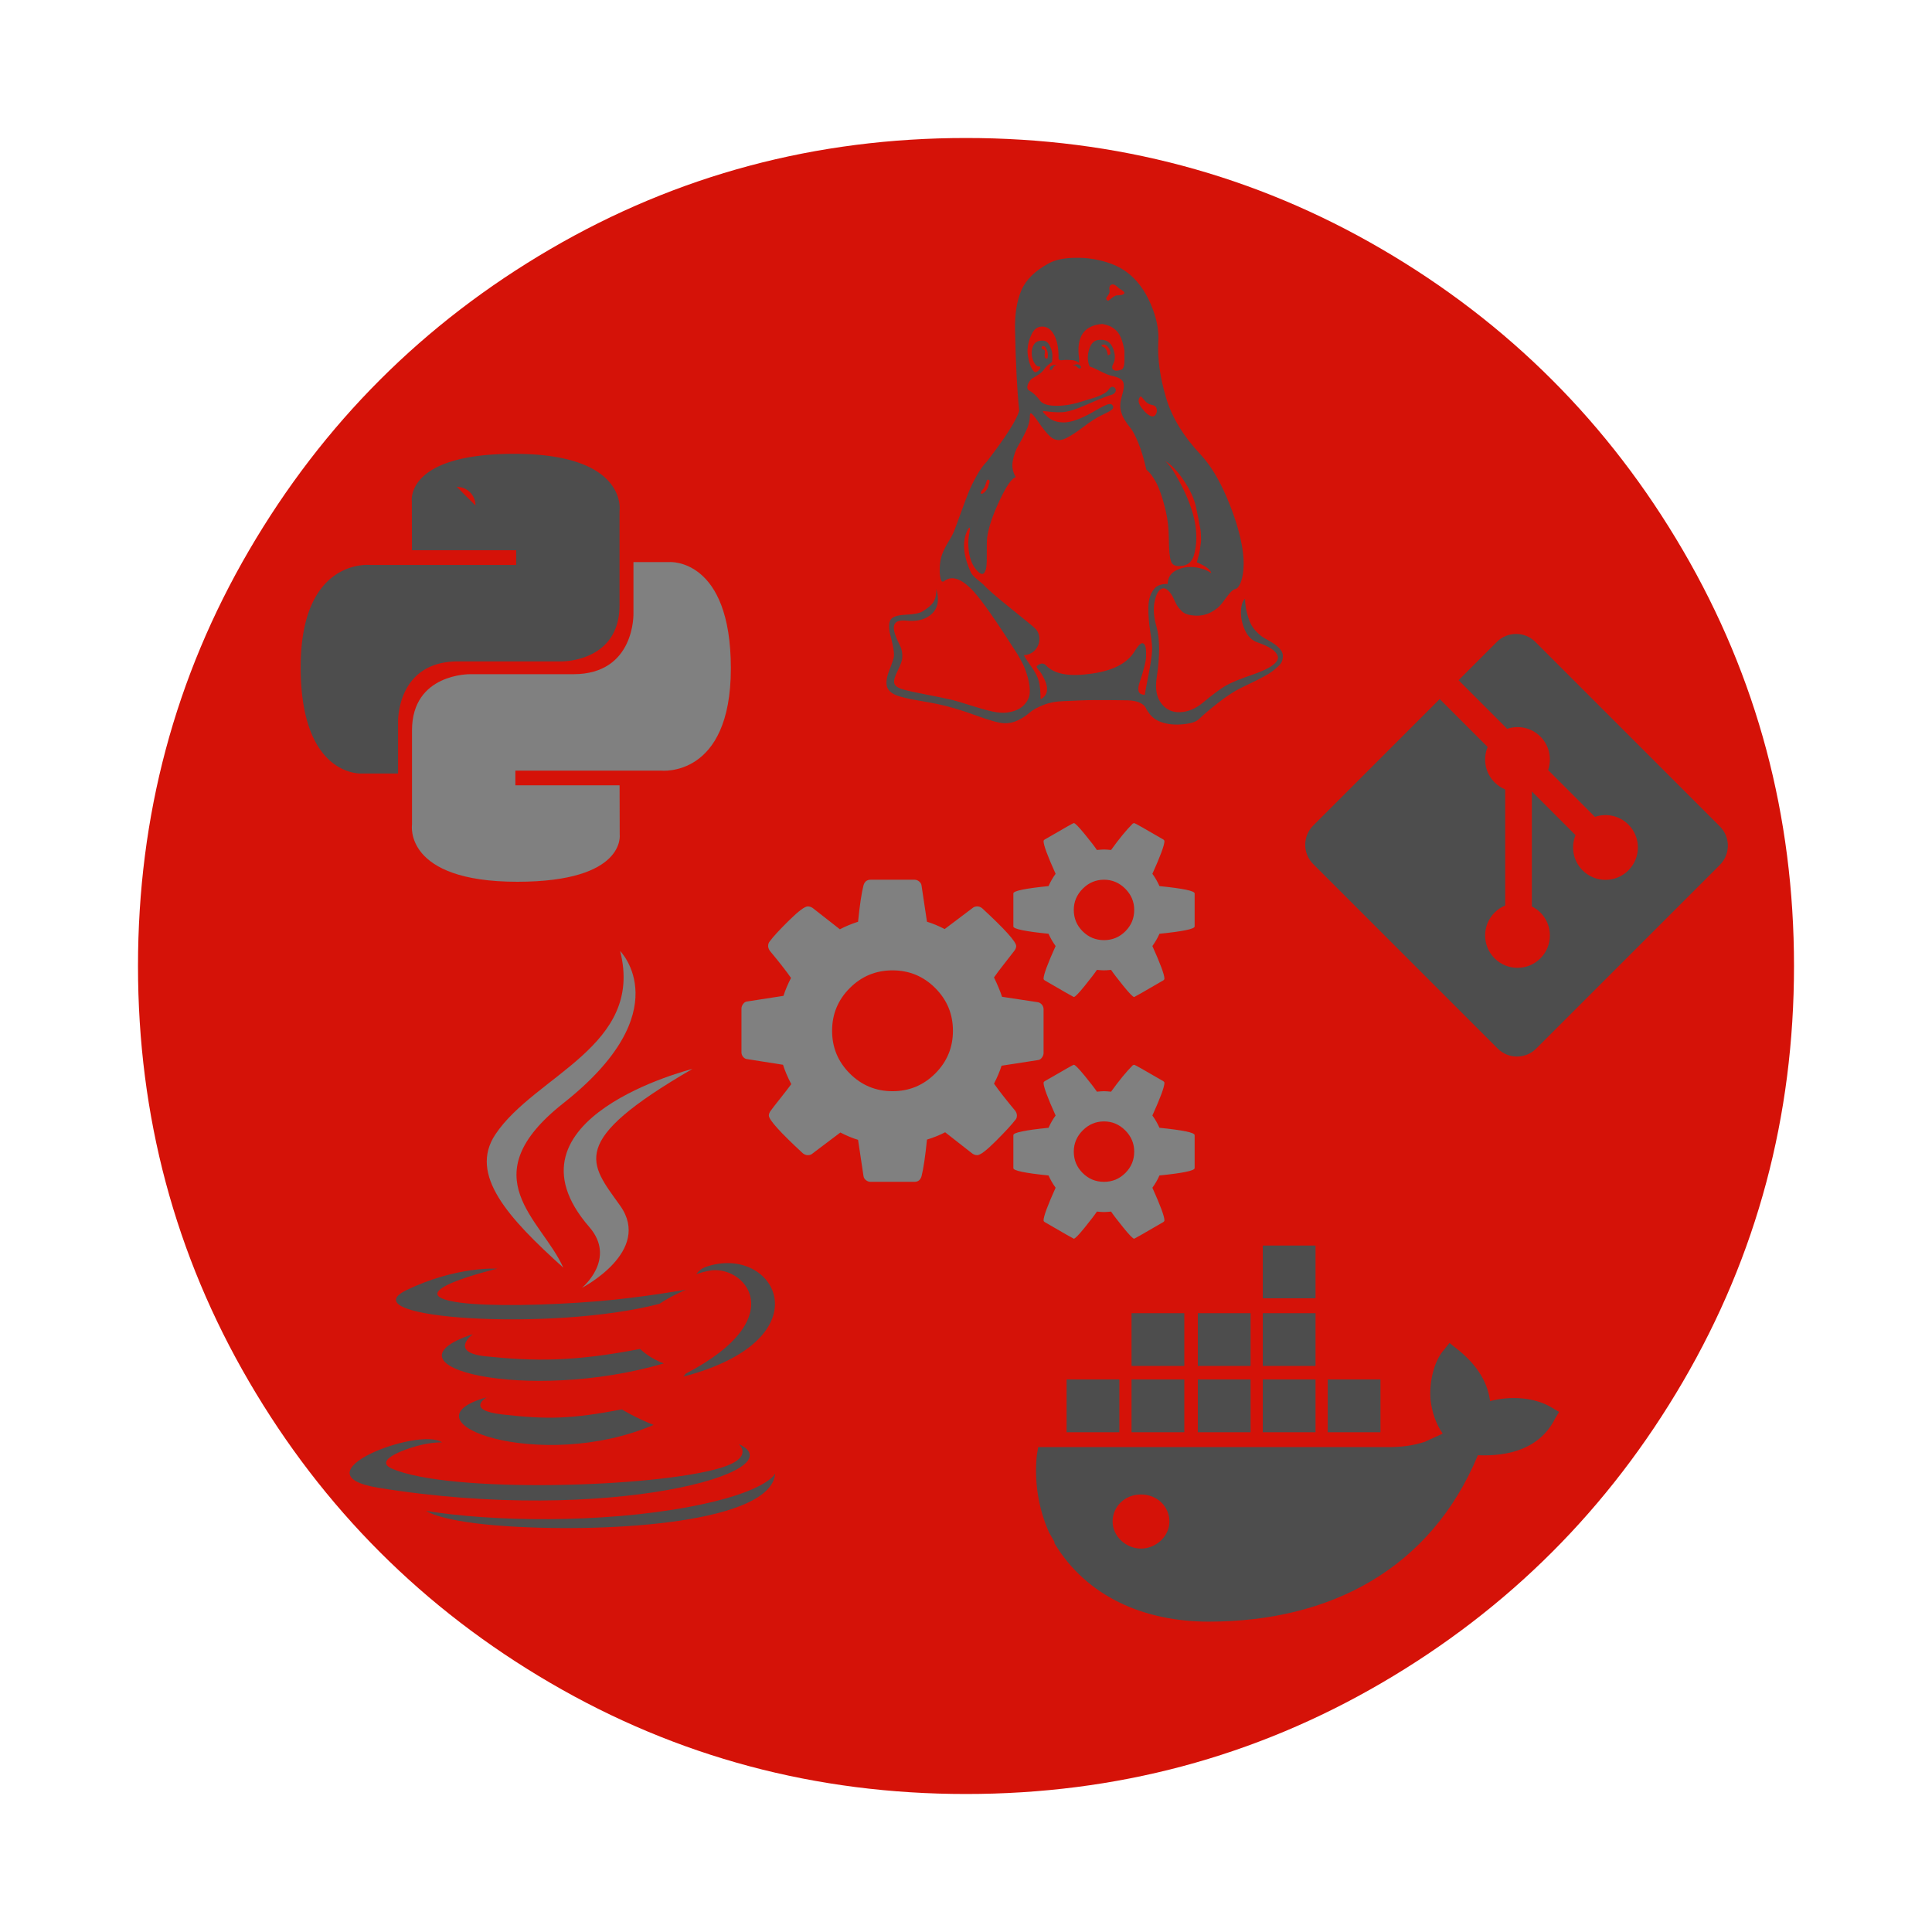 <?xml version="1.0" encoding="UTF-8" standalone="no"?>
<svg
   xmlns:dc="http://purl.org/dc/elements/1.1/"
   xmlns:cc="http://creativecommons.org/ns#"
   xmlns:rdf="http://www.w3.org/1999/02/22-rdf-syntax-ns#"
   xmlns:svg="http://www.w3.org/2000/svg"
   xmlns="http://www.w3.org/2000/svg"
   xmlns:xlink="http://www.w3.org/1999/xlink"
   xmlns:sodipodi="http://sodipodi.sourceforge.net/DTD/sodipodi-0.dtd"
   xmlns:inkscape="http://www.inkscape.org/namespaces/inkscape"
   width="1792"
   height="1792"
   viewBox="0 0 1792 1792"
   id="svg2"
   version="1.1"
   inkscape:version="0.91 r13725"
   sodipodi:docname="dev_r.svg">
  <defs
     id="defs8">
    <clipPath
       id="SVGID_4_">
      <use
         xlink:href="#SVGID_2_"
         overflow="visible"
         id="use12" />
    </clipPath>
    <clipPath
       id="SVGID_4_-3">
      <use
         height="100%"
         width="100%"
         y="0"
         x="0"
         style="overflow:visible"
         xlink:href="#SVGID_2_"
         overflow="visible"
         id="use12-5" />
    </clipPath>
  </defs>
  <sodipodi:namedview
     pagecolor="#ffffff"
     bordercolor="#666666"
     borderopacity="1"
     objecttolerance="10"
     gridtolerance="10"
     guidetolerance="10"
     inkscape:pageopacity="0"
     inkscape:pageshadow="2"
     inkscape:window-width="1189"
     inkscape:window-height="682"
     id="namedview6"
     showgrid="false"
     inkscape:zoom="0.26339286"
     inkscape:cx="1206.4738"
     inkscape:cy="988.68744"
     inkscape:window-x="335"
     inkscape:window-y="297"
     inkscape:window-maximized="0"
     inkscape:current-layer="svg2" />
  <path
     inkscape:connector-curvature="0"
     d="m 1664,896 q 0,209 -103,385.5 Q 1458,1458 1281.5,1561 1105,1664 896,1664 687,1664 510.5,1561 334,1458 231,1281.5 128,1105 128,896 128,687 231,510.5 334,334 510.5,231 687,128 896,128 1105,128 1281.5,231 1458,334 1561,510.5 1664,687 1664,896 Z"
     id="path4"
     style="fill:#d51208;fill-opacity:1" />
  <path
     inkscape:connector-curvature="0"
     d="m 980.63,338.425 q -2.658,0.242 -3.744,2.537 -1.087,2.295 -2.054,2.295 -1.208,0.242 -1.208,-1.208 0,-2.899 4.59,-3.624 l 2.416,0 z m 21.018,3.382 q -0.966,0.242 -2.778,-1.57 -1.811,-1.812 -4.227,-1.087 5.798,-2.657 7.73,0.483 0.725,1.449 -0.725,2.174 z m -84.796,103.156 q -0.966,-0.242 -1.449,0.725 -0.483,0.966 -1.087,3.02 -0.605,2.053 -1.329,3.261 -0.725,1.208 -2.416,3.141 -1.691,2.416 -0.242,2.899 0.967,0.242 3.02,-1.691 2.054,-1.933 3.02,-4.348 0.242,-0.725 0.483,-1.691 0.242,-0.966 0.483,-1.45 0.242,-0.483 0.363,-1.087 0.121,-0.604 0.121,-0.966 l 0,-0.725 -0.242,-0.604 -0.725,-0.483 z m 206.554,86.728 q 0,-4.348 -13.287,-10.146 0.966,-3.624 1.811,-6.644 0.845,-3.02 1.208,-6.281 0.362,-3.261 0.725,-5.194 0.362,-1.933 0.121,-5.436 -0.241,-3.503 -0.241,-4.711 0,-1.208 -0.846,-5.315 -0.845,-4.107 -0.966,-4.952 -0.121,-0.846 -1.208,-6.04 -1.087,-5.194 -1.329,-6.402 -2.415,-11.596 -11.354,-24.883 -8.938,-13.287 -17.394,-18.119 5.798,4.832 13.77,20.051 21.017,39.136 13.046,67.16 -2.658,9.663 -12.079,10.146 -7.489,0.966 -9.3,-4.469 -1.812,-5.436 -1.933,-20.172 -0.121,-14.737 -2.778,-25.849 -2.174,-9.422 -4.71,-16.669 -2.537,-7.247 -4.711,-10.992 -2.174,-3.745 -3.744,-5.919 -1.57,-2.174 -3.14,-3.624 -1.571,-1.449 -1.812,-1.691 -3.382,-14.978 -7.489,-24.883 -4.107,-9.905 -7.127,-13.529 -3.02,-3.624 -5.677,-7.972 -2.658,-4.348 -3.624,-9.663 -0.966,-5.073 1.449,-12.925 2.416,-7.851 1.088,-11.958 -1.329,-4.107 -10.75,-6.04 -3.624,-0.725 -10.751,-4.348 -7.127,-3.624 -8.576,-3.865 -1.933,-0.242 -2.658,-6.281 -0.725,-6.04 1.933,-12.321 2.658,-6.281 8.697,-6.523 8.939,-0.725 12.321,7.247 3.382,7.972 0.966,14.012 -2.658,4.59 -0.483,6.402 2.175,1.812 7.247,0.121 3.141,-0.966 3.141,-8.697 l 0,-8.939 q -1.208,-7.247 -3.261,-12.079 -2.053,-4.832 -5.073,-7.368 -3.02,-2.537 -5.677,-3.624 -2.658,-1.087 -6.523,-1.812 -25.849,1.933 -21.501,32.372 0,3.624 -0.242,3.624 -2.175,-2.174 -7.127,-2.537 -4.953,-0.362 -7.973,0.121 -3.02,0.483 -3.744,-1.208 0.242,-13.77 -3.865,-21.742 -4.107,-7.972 -10.871,-8.214 -6.523,-0.242 -10.026,6.644 -3.503,6.885 -3.986,14.374 -0.242,3.624 0.845,8.939 1.087,5.315 3.141,9.059 2.054,3.745 3.744,3.261 2.416,-0.725 3.865,-3.382 0.967,-2.174 -1.691,-1.933 -1.692,0 -3.744,-3.503 -2.054,-3.503 -2.295,-8.093 -0.242,-5.315 2.175,-8.939 2.415,-3.624 8.213,-3.382 4.107,0 6.523,5.073 2.416,5.073 2.295,9.422 -0.121,4.348 -0.362,5.315 -5.315,3.624 -7.49,7.006 -1.932,2.899 -6.644,5.677 -4.711,2.778 -4.952,3.02 -3.141,3.382 -3.744,6.523 -0.604,3.141 1.811,4.348 3.382,1.933 6.04,4.711 2.658,2.778 3.865,4.59 1.208,1.812 4.47,3.141 3.261,1.329 8.576,1.57 11.354,0.483 24.641,-3.624 0.483,-0.242 5.557,-1.691 5.073,-1.45 8.334,-2.537 3.261,-1.087 7.127,-3.141 3.865,-2.053 5.074,-4.228 2.175,-3.382 4.831,-1.933 1.208,0.725 1.571,2.053 0.362,1.329 -0.725,2.899 -1.088,1.57 -3.987,2.295 -4.831,1.449 -13.649,5.194 -8.817,3.745 -10.992,4.711 -10.63,4.59 -16.911,5.556 -6.04,1.208 -19.085,-0.483 -2.416,-0.483 -2.175,0.483 0.242,0.966 4.107,4.59 6.04,5.556 16.186,5.315 4.107,-0.242 8.697,-1.691 4.59,-1.45 8.697,-3.382 4.107,-1.933 8.093,-4.228 3.987,-2.295 7.247,-4.107 3.261,-1.812 5.919,-2.899 2.658,-1.087 4.228,-0.604 1.571,0.483 2.054,2.657 0,0.483 -0.241,1.087 -0.241,0.604 -0.966,1.208 -0.725,0.604 -1.45,1.087 -0.725,0.483 -2.053,1.208 -1.329,0.725 -2.175,1.087 -0.845,0.362 -2.416,1.208 -1.57,0.846 -2.295,1.087 -6.764,3.382 -16.307,10.63 -9.543,7.247 -16.065,10.388 -6.523,3.141 -11.837,0.242 -5.074,-2.657 -15.22,-17.636 -5.314,-7.489 -6.039,-5.315 -0.242,0.725 -0.242,2.416 0,6.04 -3.624,13.649 -3.624,7.61 -7.127,13.408 -3.503,5.798 -5.073,14.012 -1.571,8.214 2.778,15.22 -5.557,1.449 -15.099,21.742 -9.542,20.293 -11.475,34.063 -0.483,4.348 -0.362,16.669 0.121,12.321 -1.329,14.253 -1.932,5.798 -7.006,0.725 -7.73,-7.489 -8.697,-22.709 -0.483,-6.764 0.966,-13.529 0.966,-4.59 -0.242,-4.348 l -0.966,1.208 q -8.697,15.703 2.415,40.103 1.208,2.899 6.04,6.764 4.832,3.865 5.798,4.832 4.831,5.556 25.124,21.863 20.293,16.307 22.468,18.481 3.865,3.624 4.227,9.18 0.362,5.556 -3.382,10.388 -3.744,4.832 -10.992,5.556 1.932,3.624 7.006,10.75 5.073,7.127 6.764,13.045 1.691,5.919 1.691,17.032 11.113,-5.798 1.692,-22.226 -0.966,-1.933 -2.537,-3.865 -1.57,-1.933 -2.295,-2.899 -0.725,-0.966 -0.483,-1.449 0.725,-1.208 3.141,-2.295 2.416,-1.087 4.832,0.604 11.113,12.562 40.102,8.697 32.131,-3.624 42.761,-21.018 5.556,-9.18 8.213,-7.247 2.899,1.449 2.416,12.562 -0.242,6.04 -5.557,22.226 -2.174,5.556 -1.449,9.059 0.725,3.503 5.798,3.745 0.725,-4.59 3.503,-18.602 2.777,-14.012 3.261,-21.742 0.483,-5.073 -1.571,-17.756 -2.054,-12.683 -1.811,-23.433 0.241,-10.75 5.556,-17.032 3.624,-4.348 12.321,-4.348 0.241,-8.939 8.334,-12.804 8.094,-3.865 17.515,-2.537 9.422,1.329 14.496,5.436 z M 971.691,331.902 q 0.725,-4.107 -0.604,-7.247 -1.328,-3.141 -2.778,-3.624 -2.174,-0.483 -2.174,1.691 0.483,1.208 1.208,1.449 2.416,0 1.692,3.624 -0.725,4.832 1.932,4.832 0.725,0 0.725,-0.725 z m 101.223,47.592 q -0.483,-1.933 -1.571,-2.778 -1.087,-0.846 -3.141,-1.208 -2.053,-0.362 -3.503,-1.329 -1.208,-0.725 -2.294,-1.933 -1.088,-1.208 -1.692,-1.933 -0.604,-0.725 -1.328,-1.57 -0.725,-0.846 -0.966,-0.966 -0.241,-0.121 -0.967,0.362 -3.382,3.865 1.692,10.509 5.073,6.644 9.422,7.61 2.174,0.242 3.503,-1.933 1.328,-2.174 0.845,-4.832 z m -43.002,-51.457 q 0,-2.657 -1.208,-4.711 -1.208,-2.053 -2.658,-3.02 -1.449,-0.966 -2.174,-0.725 -3.382,0.242 -1.692,1.691 l 0.966,0.483 q 3.382,0.966 4.349,7.489 0,0.725 1.932,-0.483 z m 13.046,-56.289 q 0,-0.483 -0.604,-1.208 -0.604,-0.725 -2.175,-1.691 -1.57,-0.966 -2.295,-1.45 -3.624,-3.624 -5.798,-3.624 -2.175,0.242 -2.778,1.812 -0.604,1.57 -0.241,3.141 0.362,1.57 -0.121,3.02 -0.242,0.966 -1.449,2.537 -1.208,1.57 -1.45,2.174 -0.241,0.604 0.725,2.053 0.967,0.725 1.933,0 0.966,-0.725 2.658,-2.174 1.691,-1.449 3.624,-2.174 0.242,-0.242 2.174,-0.242 1.933,0 3.624,-0.483 1.692,-0.483 2.175,-1.691 z m 136.494,323.962 q 4.831,2.899 7.489,5.919 2.658,3.02 2.899,5.798 0.241,2.778 -0.604,5.436 -0.846,2.657 -3.744,5.315 -2.899,2.657 -5.677,4.711 -2.778,2.053 -7.247,4.469 -4.469,2.416 -7.61,3.986 -3.141,1.57 -7.731,3.745 -4.59,2.174 -6.523,3.141 -9.18,4.59 -20.655,13.529 -11.475,8.939 -18.239,15.461 -4.107,3.865 -16.428,4.711 -12.32,0.846 -21.501,-3.503 -4.348,-2.174 -7.127,-5.677 -2.778,-3.503 -3.986,-6.16 -1.208,-2.657 -5.315,-4.711 -4.107,-2.053 -11.354,-2.295 -10.63,-0.242 -31.406,-0.242 -4.591,0 -13.77,0.362 -9.18,0.362 -14.012,0.604 -10.63,0.242 -19.206,3.624 -8.576,3.382 -12.925,7.247 -4.348,3.865 -10.509,6.885 -6.161,3.02 -12.924,2.778 -7.007,-0.242 -26.816,-7.489 -19.81,-7.247 -35.272,-10.388 -4.59,-0.966 -12.32,-2.295 -7.73,-1.329 -12.08,-2.174 -4.348,-0.846 -9.542,-2.295 -5.194,-1.449 -8.094,-3.503 -2.899,-2.053 -4.107,-4.711 -2.416,-5.556 1.691,-16.065 4.108,-10.509 4.349,-13.166 0.242,-3.865 -0.967,-9.663 -1.208,-5.798 -2.415,-10.267 -1.208,-4.469 -1.088,-8.818 0.121,-4.348 2.537,-6.523 3.382,-2.899 13.77,-3.382 10.388,-0.483 14.495,-2.899 7.248,-4.348 10.146,-8.455 2.899,-4.107 2.899,-12.321 5.074,17.636 -7.73,25.608 -7.73,4.832 -20.051,3.624 -8.213,-0.725 -10.388,2.416 -3.141,3.624 1.208,13.77 0.484,1.45 1.933,4.348 1.449,2.899 2.054,4.348 0.604,1.449 1.087,4.107 0.483,2.657 0.242,5.315 0,3.624 -4.107,11.838 -4.107,8.214 -3.382,11.596 0.725,4.107 8.938,6.281 4.832,1.449 20.414,4.469 15.582,3.02 24.037,4.952 5.798,1.449 17.878,5.315 12.079,3.865 19.93,5.556 7.852,1.691 13.408,0.966 10.388,-1.45 15.582,-6.764 5.194,-5.315 5.556,-11.596 0.363,-6.281 -1.811,-14.133 -2.175,-7.851 -4.59,-12.562 -2.416,-4.711 -4.832,-8.818 -29.231,-45.901 -40.827,-58.463 -16.427,-17.877 -27.299,-9.663 -2.657,2.174 -3.624,-3.624 -0.725,-3.865 -0.483,-9.18 0.242,-7.006 2.416,-12.562 2.174,-5.556 5.798,-11.354 3.624,-5.798 5.314,-10.146 1.933,-5.073 6.402,-17.394 4.469,-12.321 7.127,-18.843 2.658,-6.523 7.247,-14.737 4.59,-8.214 9.422,-13.045 26.574,-34.546 29.956,-47.109 -2.899,-27.057 -3.865,-74.891 -0.484,-21.742 5.797,-36.6 6.281,-14.857 25.608,-25.245 9.421,-5.073 25.124,-5.073 12.804,-0.242 25.607,3.261 12.804,3.503 21.501,10.026 13.77,10.146 22.105,29.352 8.335,19.206 7.127,35.633 -1.208,22.95 7.247,51.699 8.214,27.299 32.131,52.665 13.287,14.253 24.037,39.378 10.75,25.125 14.374,46.142 1.932,11.838 1.208,20.414 -0.725,8.576 -2.899,13.408 -2.174,4.832 -4.831,5.315 -2.416,0.483 -5.678,4.59 -3.261,4.107 -6.523,8.576 -3.261,4.469 -9.783,8.093 -6.523,3.624 -14.737,3.382 -4.348,-0.242 -7.61,-1.208 -3.261,-0.966 -5.435,-3.261 -2.175,-2.295 -3.261,-3.745 -1.088,-1.449 -2.778,-4.952 -1.692,-3.503 -2.175,-4.711 -5.314,-8.939 -9.905,-7.247 -4.59,1.691 -6.764,11.838 -2.174,10.146 1.692,23.433 4.831,16.911 0.241,47.109 -2.416,15.703 4.348,24.279 6.764,8.576 17.635,7.972 10.871,-0.604 20.535,-8.576 14.253,-11.838 21.622,-16.065 7.368,-4.228 25.003,-10.267 12.804,-4.349 18.602,-8.818 5.798,-4.469 4.47,-8.335 -1.329,-3.865 -6.04,-6.885 -4.711,-3.02 -12.442,-5.677 -7.972,-2.657 -11.958,-11.596 -3.987,-8.939 -3.624,-17.515 0.362,-8.576 3.744,-11.475 0.241,7.489 1.932,13.649 1.692,6.16 3.503,9.784 1.812,3.624 4.953,6.885 3.141,3.261 5.073,4.59 1.933,1.329 5.194,3.141 3.261,1.812 3.986,2.295 z"
     id="path4-3"
     style="fill:#4d4d4d" />
  <path
     inkscape:connector-curvature="0"
     d="m 883.887,956.088 q 0,-23.206 -16.419,-39.626 -16.419,-16.419 -39.626,-16.419 -23.206,0 -39.626,16.419 -16.419,16.42 -16.419,39.626 0,23.206 16.419,39.626 16.42,16.419 39.626,16.419 23.206,0 39.626,-16.419 16.419,-16.419 16.419,-39.626 z M 1052.023,1068.178 q 0,-11.384 -8.319,-19.703 -8.319,-8.319 -19.703,-8.319 -11.384,0 -19.703,8.319 -8.319,8.319 -8.319,19.703 0,11.603 8.21,19.813 8.21,8.21 19.813,8.21 11.603,0 19.813,-8.21 8.21,-8.21 8.21,-19.813 z m 0,-224.181 q 0,-11.384 -8.319,-19.703 -8.319,-8.319 -19.703,-8.319 -11.384,0 -19.703,8.319 -8.319,8.319 -8.319,19.703 0,11.603 8.21,19.813 8.21,8.21 19.813,8.21 11.603,0 19.813,-8.21 8.21,-8.21 8.21,-19.813 z m -84.068,92.168 0,40.502 q 0,2.189 -1.532,4.269 -1.532,2.08 -3.503,2.299 l -33.934,5.254 q -2.408,7.662 -7.006,16.638 7.444,10.508 19.703,25.177 1.532,2.189 1.532,4.378 0,2.627 -1.532,4.16 -5.035,6.568 -18.061,19.594 -13.026,13.026 -17.186,13.026 -2.408,0 -4.598,-1.532 l -25.177,-19.703 q -8.1,4.16 -16.857,6.787 -2.408,23.644 -5.035,33.934 -1.532,5.254 -6.568,5.254 l -40.72,0 q -2.408,0 -4.379,-1.642 -1.97,-1.642 -2.189,-3.831 l -5.035,-33.496 q -7.443,-2.189 -16.419,-6.787 l -25.833,19.485 q -1.532,1.532 -4.379,1.532 -2.408,0 -4.597,-1.752 -31.525,-29.117 -31.525,-35.028 0,-1.97 1.532,-4.16 2.189,-3.065 8.976,-11.603 6.787,-8.538 10.29,-13.354 -5.035,-9.633 -7.662,-17.952 l -33.277,-5.254 q -2.189,-0.219 -3.722,-2.08 -1.532,-1.861 -1.532,-4.269 l 0,-40.501 q 0,-2.189 1.532,-4.269 1.532,-2.08 3.503,-2.299 l 33.934,-5.254 q 2.408,-7.662 7.006,-16.638 -7.444,-10.508 -19.703,-25.177 -1.532,-2.408 -1.532,-4.379 0,-2.627 1.532,-4.379 4.816,-6.568 17.952,-19.484 13.136,-12.917 17.295,-12.917 2.408,0 4.597,1.532 l 25.177,19.703 q 7.444,-3.941 16.857,-7.006 2.408,-23.644 5.035,-33.715 1.533,-5.254 6.568,-5.254 l 40.72,0 q 2.408,0 4.379,1.642 1.97,1.642 2.189,3.831 l 5.035,33.496 q 7.444,2.189 16.419,6.787 l 25.833,-19.484 q 1.751,-1.532 4.378,-1.532 2.408,0 4.597,1.751 31.526,29.117 31.526,35.028 0,1.97 -1.532,4.16 -2.627,3.503 -9.195,11.822 -6.568,8.319 -9.852,13.136 5.035,10.509 7.444,17.952 l 33.277,5.035 q 2.189,0.438 3.722,2.299 1.532,1.861 1.532,4.269 z m 140.113,116.688 0,30.65 q 0,3.503 -32.62,6.787 -2.627,5.911 -6.568,11.384 11.165,24.739 11.165,30.212 0,0.876 -0.876,1.532 -26.709,15.544 -27.147,15.544 -1.751,0 -10.07,-10.29 -8.319,-10.29 -11.384,-14.887 -4.379,0.438 -6.568,0.438 -2.189,0 -6.568,-0.438 -3.065,4.598 -11.384,14.887 -8.319,10.29 -10.071,10.29 -0.438,0 -27.147,-15.544 -0.876,-0.657 -0.876,-1.532 0,-5.473 11.165,-30.212 -3.941,-5.473 -6.568,-11.384 -32.62,-3.284 -32.62,-6.787 l 0,-30.65 q 0,-3.503 32.62,-6.787 2.846,-6.349 6.568,-11.384 -11.165,-24.739 -11.165,-30.212 0,-0.876 0.876,-1.532 0.876,-0.438 7.662,-4.378 6.787,-3.941 12.917,-7.444 6.13,-3.503 6.568,-3.503 1.751,0 10.071,10.18 8.319,10.18 11.384,14.777 4.378,-0.438 6.568,-0.438 2.189,0 6.568,0.438 11.165,-15.544 20.141,-24.52 l 1.313,-0.438 q 0.876,0 27.147,15.325 0.876,0.657 0.876,1.532 0,5.473 -11.165,30.212 3.722,5.035 6.568,11.384 32.62,3.284 32.62,6.787 z m 0,-224.181 0,30.65 q 0,3.503 -32.62,6.787 -2.627,5.911 -6.568,11.384 11.165,24.739 11.165,30.212 0,0.876 -0.876,1.532 -26.709,15.544 -27.147,15.544 -1.751,0 -10.07,-10.29 -8.319,-10.29 -11.384,-14.887 -4.379,0.438 -6.568,0.438 -2.189,0 -6.568,-0.438 -3.065,4.598 -11.384,14.887 -8.319,10.29 -10.071,10.29 -0.438,0 -27.147,-15.544 -0.876,-0.657 -0.876,-1.532 0,-5.473 11.165,-30.212 -3.941,-5.473 -6.568,-11.384 -32.62,-3.284 -32.62,-6.787 l 0,-30.65 q 0,-3.503 32.62,-6.787 2.846,-6.349 6.568,-11.384 -11.165,-24.739 -11.165,-30.212 0,-0.876 0.876,-1.532 0.876,-0.438 7.662,-4.379 6.787,-3.941 12.917,-7.444 6.13,-3.503 6.568,-3.503 1.751,0 10.071,10.18 8.319,10.18 11.384,14.778 4.378,-0.438 6.568,-0.438 2.189,0 6.568,0.438 11.165,-15.544 20.141,-24.52 l 1.313,-0.438 q 0.876,0 27.147,15.325 0.876,0.657 0.876,1.532 0,5.473 -11.165,30.212 3.722,5.035 6.568,11.384 32.62,3.284 32.62,6.787 z"
     id="path4-5"
     style="fill:#808080" />
  <g
     transform="matrix(20.406,0,0,20.406,0.145,0)"
     class="st1"
     id="g14"
     clip-path="url(#SVGID_4_)">
    <path
       id="SVGID_3_"
       class="st0"
       d="m -48.8,-21 1274.8,0 0,151.4 -1274.8,0 z"
       inkscape:connector-curvature="0" />
  </g>
  <g
     transform="matrix(12.549,0,0,12.549,949.149,1135.196)"
     id="g4172"
     style="fill:#4d4d4d">
    <path
       inkscape:connector-curvature="0"
       d="m 8.7,24 c -1.1,0 -2.1,-0.9 -2.1,-2 0,-1.1 0.9,-2 2.1,-2 1.2,0 2.1,0.9 2.1,2 0,1.1 -1,2 -2.1,2 z M 34.5,13.1 C 34.3,11.5 33.3,10.2 32,9.2 L 31.5,8.8 31.1,9.3 c -0.8,0.9 -1.1,2.5 -1,3.7 0.1,0.9 0.4,1.8 0.9,2.5 -0.4,0.2 -0.9,0.4 -1.3,0.6 -0.9,0.3 -1.8,0.4 -2.7,0.4 L 1.1,16.5 1,17.1 C 0.8,19 1.1,21 1.9,22.8 l 0.4,0.7 0,0.1 c 2.4,4 6.7,5.8 11.4,5.8 9,0 16.4,-3.9 19.9,-12.3 2.3,0.1 4.6,-0.5 5.7,-2.7 l 0.3,-0.5 -0.5,-0.3 C 37.8,12.8 36,12.7 34.5,13.1 Z m -12.9,-1.6 -3.9,0 0,3.9 3.9,0 0,-3.9 z m 0,-4.9 -3.9,0 0,3.9 3.9,0 0,-3.9 z m 0,-5 -3.9,0 0,3.9 3.9,0 0,-3.9 z m 4.8,9.9 -3.9,0 0,3.9 3.9,0 0,-3.9 z m -14.5,0 -3.9,0 0,3.9 3.9,0 0,-3.9 z m 4.9,0 -3.9,0 0,3.9 3.9,0 0,-3.9 z m -9.7,0 -3.9,0 0,3.9 3.9,0 0,-3.9 z m 9.7,-4.9 -3.9,0 0,3.9 3.9,0 0,-3.9 z m -4.9,0 -3.9,0 0,3.9 3.9,0 0,-3.9 z"
       class="st0"
       id="SVGID_1_"
       style="fill:#4d4d4d" />
    <g
       inkscape:transform-center-y="71.399248"
       inkscape:transform-center-x="-536.52345"
       clip-path="url(#SVGID_4_-3)"
       id="g14-6"
       class="st1"
       style="fill:#4d4d4d">
      <path
         style="fill:#4d4d4d"
         inkscape:connector-curvature="0"
         d="m -48.8,-21 1274.8,0 0,151.4 -1274.8,0 z"
         class="st0"
         id="SVGID_3_-2" />
    </g>
  </g>
  <g
     id="g4215"
     transform="translate(-1530.034,831.458)">
    <path
       style="fill:#4d4d4d"
       id="path4-9"
       d="m 1981.456,464.596 c 0,0 -20.452,11.894 14.556,15.918 42.413,4.838 64.088,4.145 110.827,-4.702 0,0 12.289,7.705 29.448,14.379 -104.774,44.905 -237.128,-2.602 -154.831,-25.596 m -12.803,-58.599 c 0,0 -22.94,16.981 12.095,20.604 45.306,4.674 81.085,5.057 142.997,-6.865 0,0 8.563,8.681 22.028,13.429 -126.68,37.043 -267.778,2.921 -177.12,-27.169"
       inkscape:connector-curvature="0" />
    <path
       style="fill:#808080"
       id="path6"
       d="m 2076.586,306.596 c 25.817,29.723 -6.783,56.47 -6.783,56.47 0,0 65.552,-33.84 35.447,-76.217 -28.117,-39.516 -49.681,-59.154 67.051,-126.852 0,0 -183.229,45.761 -95.715,146.598"
       inkscape:connector-curvature="0" />
    <path
       style="fill:#4d4d4d"
       id="path8"
       d="m 2215.16,507.939 c 0,0 15.136,12.47 -16.67,22.118 -60.477,18.322 -251.714,23.854 -304.84,0.73 -19.096,-8.306 16.716,-19.836 27.981,-22.256 11.748,-2.548 18.463,-2.072 18.463,-2.072 -21.238,-14.962 -137.274,29.377 -58.94,42.073 213.625,34.644 389.417,-15.599 334.006,-40.593 M 1991.29,345.283 c 0,0 -97.274,23.105 -34.446,31.494 26.527,3.552 79.409,2.749 128.668,-1.379 40.257,-3.394 80.68,-10.615 80.68,-10.615 0,0 -14.195,6.079 -24.465,13.092 -98.782,25.98 -289.61,13.894 -234.673,-12.681 46.46,-22.458 84.237,-19.91 84.237,-19.91 m 174.5,97.539 c 100.418,-52.18 53.989,-102.324 21.582,-95.568 -7.944,1.652 -11.485,3.084 -11.485,3.084 0,0 2.949,-4.618 8.581,-6.617 64.109,-22.54 113.415,66.476 -20.696,101.731 0,0.002 1.554,-1.387 2.018,-2.63"
       inkscape:connector-curvature="0" />
    <path
       style="fill:#808080"
       id="path10"
       d="m 2105.25,50.679 c 0,0 55.613,55.633 -52.746,141.176 -86.891,68.622 -19.814,107.748 -0.036,152.451 -50.72,-45.761 -87.943,-86.046 -62.971,-123.539 36.651,-55.039 138.19,-81.723 115.752,-170.089"
       inkscape:connector-curvature="0" />
    <path
       style="fill:#4d4d4d"
       id="path12"
       d="m 2001.158,584.218 c 96.387,6.171 244.4,-3.423 247.905,-49.031 0,0 -6.738,17.291 -79.659,31.021 -82.268,15.481 -183.734,13.674 -243.915,3.752 0,0 12.32,10.197 75.67,14.258"
       inkscape:connector-curvature="0" />
  </g>
  <g
     id="g4230"
     transform="matrix(0.16,0,0,0.16,470.496,419.552)">
    <path
       style="fill:#4d4d4d"
       id="path16"
       d="M 40.372,8.704 C -592.693,8.704 -553.165,283.238 -553.165,283.238 l 0.703,284.426 604.123,0 0,85.392 -844.071,0 c 0,0 -405.099,-45.943 -405.099,592.815 0,638.778 353.58,616.124 353.58,616.124 l 211.015,0 0,-296.417 c 0,0 -11.376,-353.58 347.936,-353.58 l 599.182,0 c 0,0 336.638,5.439 336.638,-325.35 l 0,-546.941 c 0,0 51.128,-331.004 -610.47,-331.004 z M -292.741,199.975 a 108.584,108.584 0 0 1 108.681,108.681"
       inkscape:connector-curvature="0" />
    <path
       style="fill:#808080"
       id="path18"
       d="m 58.349,2489.466 c 633.065,0 593.538,-274.535 593.538,-274.535 l -0.703,-284.416 -604.132,0 0,-85.392 844.071,0 c 0,0 405.099,45.943 405.099,-592.835 0,-638.768 -353.58,-616.114 -353.58,-616.114 l -211.015,0 0,296.408 c 0,0 11.376,353.58 -347.936,353.58 l -599.182,0 c 0,0 -336.638,-5.439 -336.638,325.36 l 0,546.95 c 0,0 -51.118,330.994 610.47,330.994 z M 391.462,2298.215"
       inkscape:connector-curvature="0" />
  </g>
  <path
     inkscape:connector-curvature="0"
     id="path14"
     style="fill:#4d4d4d;fill-opacity:1;fill-rule:nonzero;stroke:none"
     d="M 1595.25,766.536 1424.096,595.389 c -9.852,-9.859 -25.838,-9.859 -35.703,0 l -35.538,35.544 45.083,45.083 c 10.477,-3.538 22.492,-1.163 30.841,7.187 8.399,8.403 10.753,20.521 7.124,31.036 l 43.453,43.448 c 10.515,-3.625 22.639,-1.282 31.038,7.129 11.732,11.728 11.732,30.741 0,42.48 -11.74,11.739 -30.75,11.739 -42.495,0 -8.823,-8.832 -11.007,-21.799 -6.532,-32.671 l -40.528,-40.525 0,106.64 c 2.858,1.416 5.558,3.303 7.941,5.679 11.732,11.731 11.732,30.741 0,42.49 -11.732,11.727 -30.755,11.727 -42.478,0 -11.732,-11.749 -11.732,-30.759 0,-42.49 2.9,-2.896 6.258,-5.087 9.84,-6.554 l 0,-107.627 c -3.583,-1.467 -6.933,-3.639 -9.84,-6.556 -8.886,-8.883 -11.024,-21.926 -6.466,-32.84 l -44.444,-44.451 -117.361,117.35 c -9.857,9.867 -9.857,25.854 0,35.712 l 171.162,171.147 c 9.854,9.857 25.835,9.857 35.704,0 l 170.354,-170.354 c 9.862,-9.86 9.862,-25.855 0,-35.712" />
</svg>
